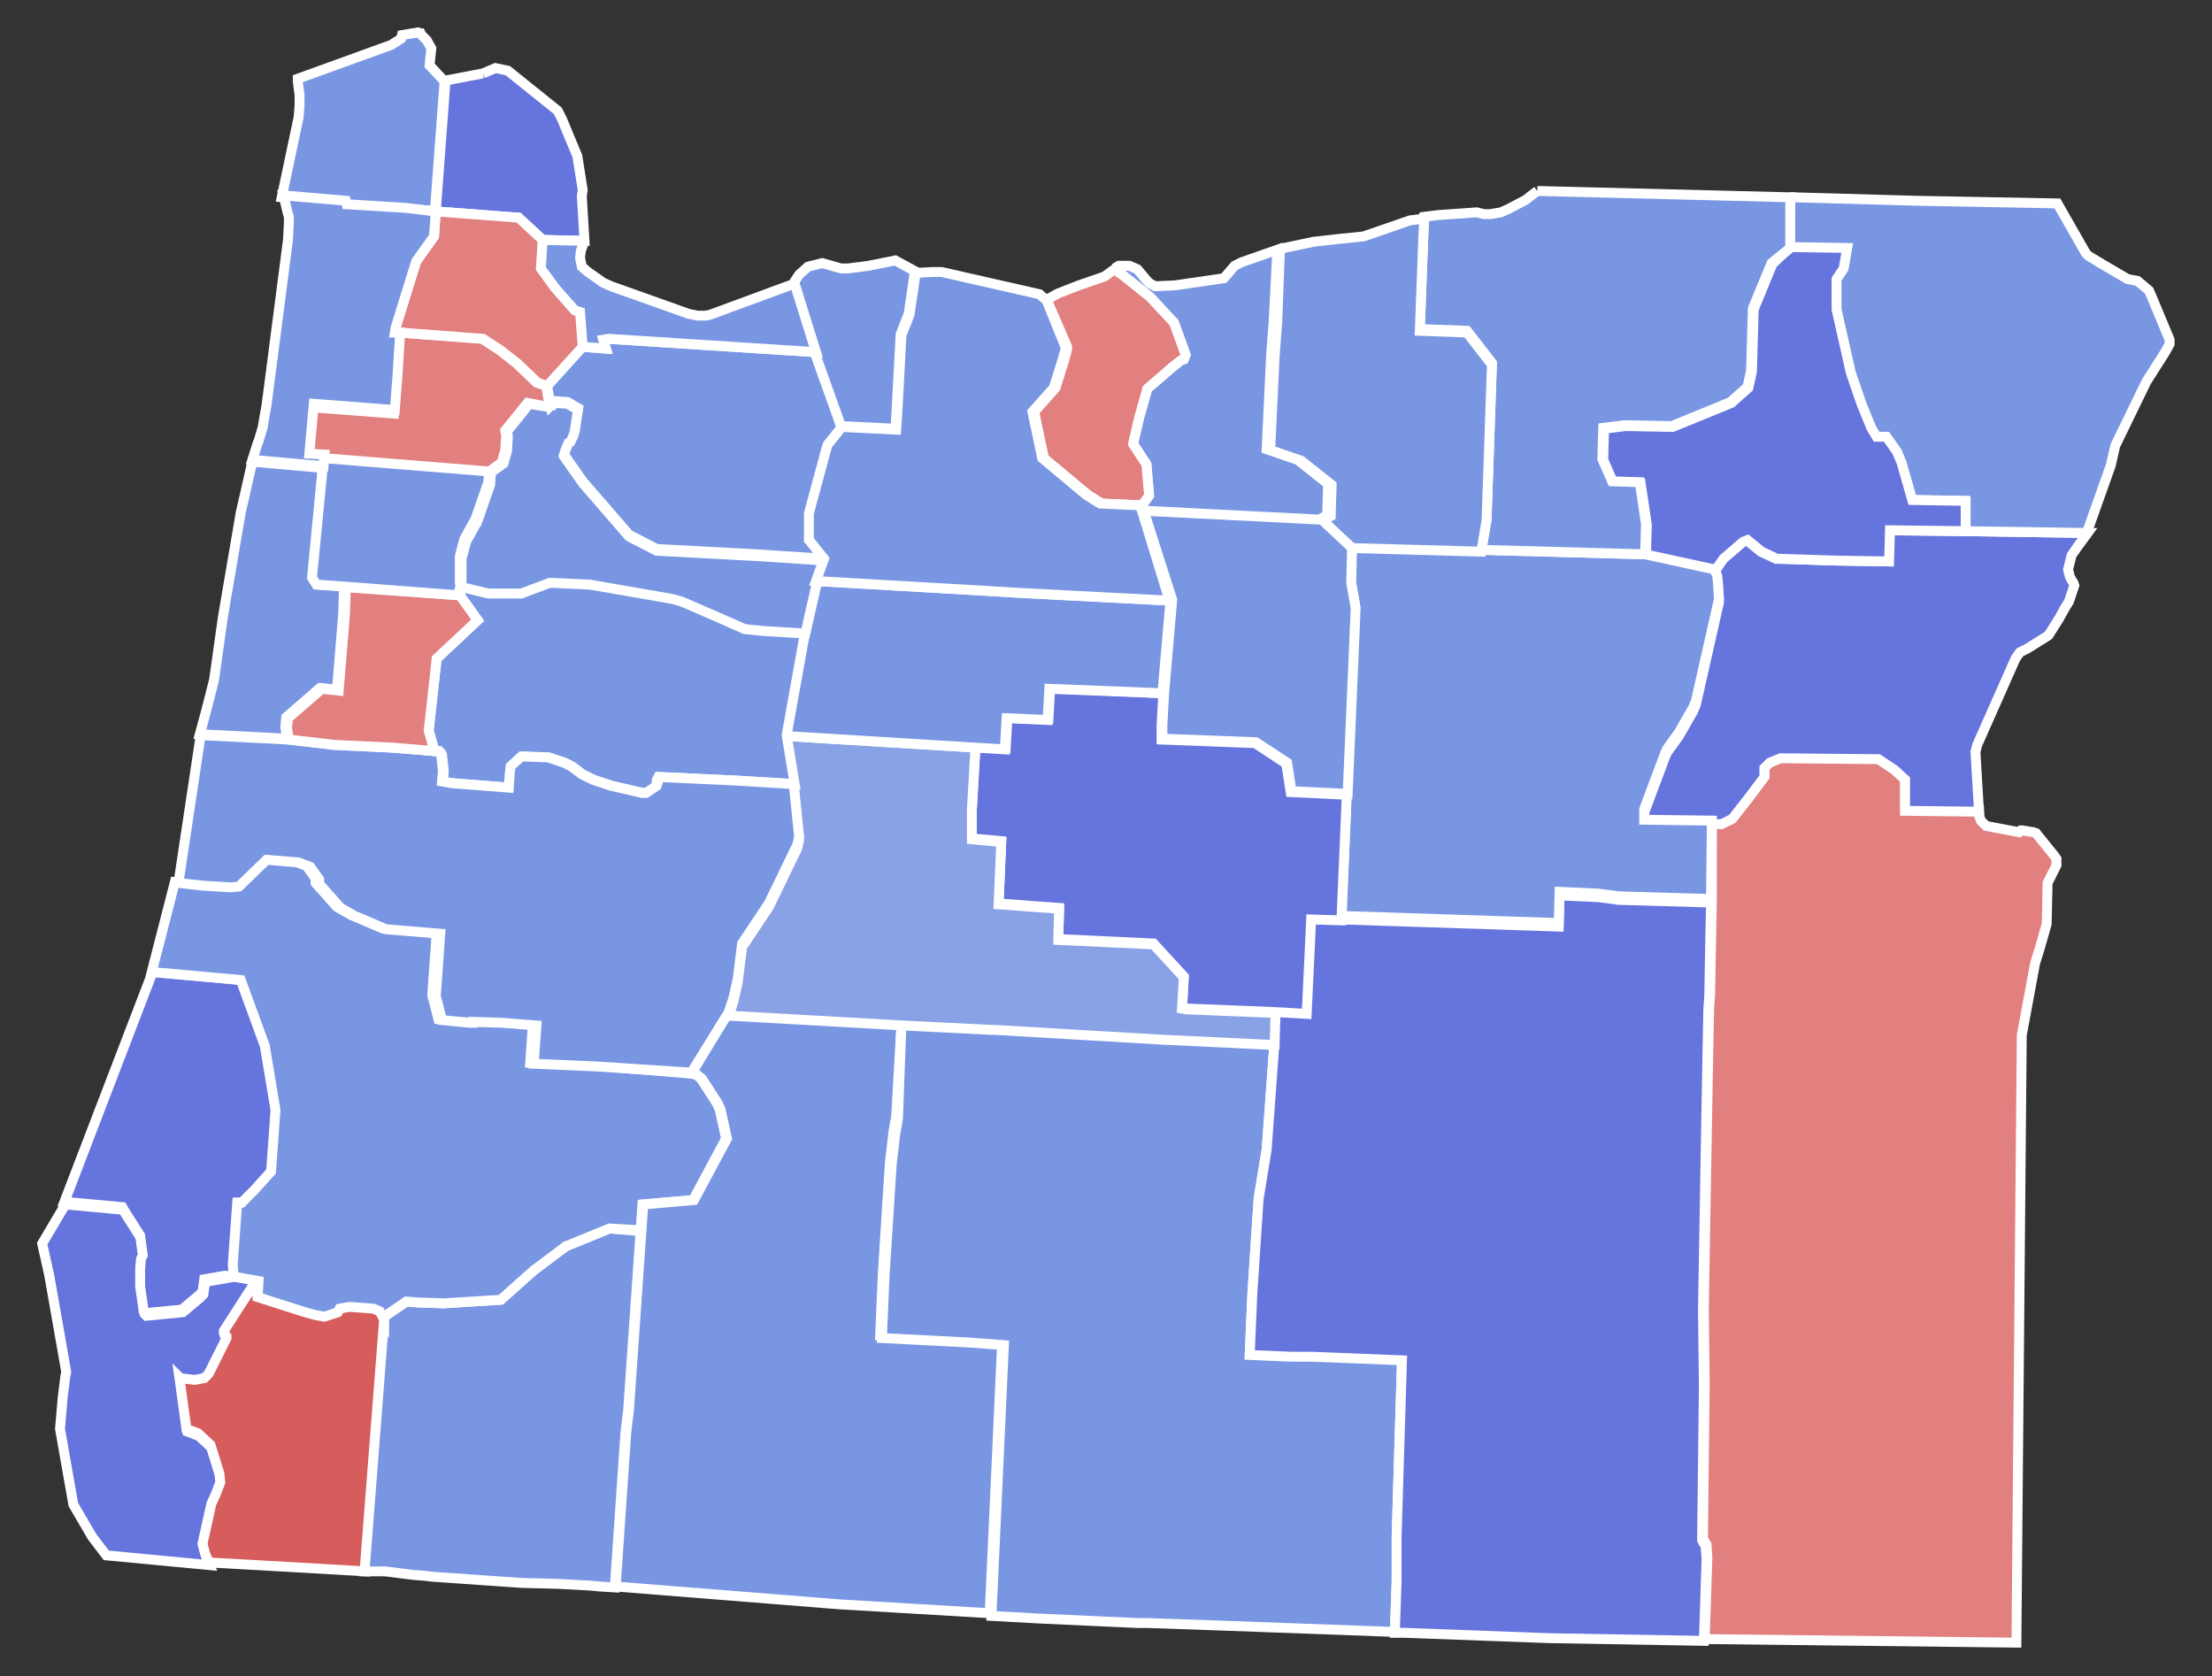 <?xml version="1.0" encoding="UTF-8" standalone="no"?>
<!-- Generator: Adobe Illustrator 18.1.1, SVG Export Plug-In . SVG Version: 6.00 Build 0)  -->

<svg
   xmlns:dc="http://purl.org/dc/elements/1.1/"
   xmlns:cc="http://creativecommons.org/ns#"
   xmlns:rdf="http://www.w3.org/1999/02/22-rdf-syntax-ns#"
   xmlns:svg="http://www.w3.org/2000/svg"
   xmlns="http://www.w3.org/2000/svg"
   xmlns:sodipodi="http://sodipodi.sourceforge.net/DTD/sodipodi-0.dtd"
   xmlns:inkscape="http://www.inkscape.org/namespaces/inkscape"
   version="1.1"
   id="svg5938"
   sodipodi:version="0.32"
   inkscape:version="0.92.3 (2405546, 2018-03-11)"
   sodipodi:docname="1.svg"
   inkscape:output_extension="org.inkscape.output.svg.inkscape"
   x="0px"
   y="0px"
   width="248.4px"
   height="188.2px"
   viewBox="-131 128.1 248.4 188.2"
   enable-background="new -131 128.1 248.4 188.2"
   xml:space="preserve"><rect x="-131" y="128.1" width="248.4" height="188.2" fill="#333333" stroke="none"/>
<defs
   id="defs10371">
	
	
		<inkscape:perspective
   inkscape:persp3d-origin="372.04724 : 350.78739 : 1"
   sodipodi:type="inkscape:persp3d"
   inkscape:vp_x="0 : 526.18109 : 1"
   inkscape:vp_y="0 : 1000 : 0"
   inkscape:vp_z="744.09448 : 526.18109 : 1"
   id="perspective5946">
		</inkscape:perspective>
</defs>
<sodipodi:namedview
   inkscape:window-maximized="1"
   pagecolor="#ffffff"
   bordercolor="#666666"
   borderopacity="1.0"
   gridtolerance="10000"
   guidetolerance="10"
   objecttolerance="10"
   inkscape:zoom="3.31178"
   inkscape:cx="124.22607"
   inkscape:cy="49.528825"
   showgrid="false"
   id="base"
   inkscape:document-units="px"
   inkscape:pageopacity="0.0"
   inkscape:pageshadow="2"
   inkscape:current-layer="layer1"
   inkscape:window-width="1578"
   inkscape:window-height="1625"
   inkscape:window-x="2087"
   inkscape:window-y="2">
	</sodipodi:namedview>
<g
   id="layer1"
   transform="translate(-341.563,-436.559)"
   inkscape:label="Layer 1"
   inkscape:groupmode="layer">
	<path
   id="OR_Clatsop"
   inkscape:label="Clatsop, OR"
   fill="#CCCCCC"
   stroke="#FFFFFF"
   stroke-width="1.111"
   d="M260.5,573.6   l-1.1,14.7l-3.5-0.1l-6.5-0.4l-0.1,0l-0.1-0.4l-7-0.6l1.9-9l0.1-1.3l0-1.2l-0.2-1.5l0-0.3l10.5-3.8l1.1-0.7l0.1-0.4l1.8-0.3   l0.2,0.1l0.1,0l0.1,0.2l0.6,0.6l0.5,0.9l-0.2,1.9l1.5,1.6L260.5,573.6"
   style="fill:#7996e2;fill-opacity:1" />
	<path
   id="OR_Columbia"
   inkscape:label="Columbia, OR"
   fill="#CCCCCC"
   stroke="#FFFFFF"
   stroke-width="1.111"
   d="M264.8,572.9   l1.4-0.6l1.4,0.3l5.6,4.5l0.5,1l1.7,4.1l0.6,3.8l-0.1,0.7l0.3,5l-4.7-0.1l-2.7-2.5l-9.3-0.7l1.1-14.7L264.8,572.9"
   style="fill:#6674de;fill-opacity:1" />
	<path
   id="OR_Curry"
   inkscape:label="Curry, OR"
   fill="#CCCCCC"
   stroke="#FFFFFF"
   stroke-width="1.111"
   d="M236.9,708l2.8,0.5   l-0.1,0.1l-0.4,0.5l-3.4,5.3l0,0.2l0.3,0.4l0,0.2l-0.1,0.2l-1.9,3.8l-0.5,0.5l-1.1,0.2l-1.6-0.2l-0.1-0.1l0.8,5.8l1.3,0.5l1.4,1.3   l1,3.2l0.1,1l-0.5,1.3l-0.5,1.1l-1,4.5l0.3,1.1l0.4,1l-11.6-1.1l-1.6-2.1l-2.1-3.6l-1.5-8.5l0.3-3.5l0.3-2.4l0.1-0.5l-1.9-10.8   l-0.8-3.6l2.6-4.4l6.5,0.6l0.1,0.2l1.9,3l0.3,2.2l-0.2,0.4l-0.1,1.1l0,2l0.4,2.8l0.2,0.2l4.1-0.4l1.9-1.6l0.4-0.4l0.2-1.4l2.3-0.4   L236.9,708"
   style="fill:#6674de;fill-opacity:1" />
	<path
   id="OR_Coos"
   inkscape:label="Coos, OR"
   fill="#CCCCCC"
   stroke="#FFFFFF"
   stroke-width="1.111"
   d="M236.9,708l-1.1-0.1   l-2.3,0.4l-0.2,1.4l-0.4,0.4l-1.9,1.6l-4.1,0.4l-0.2-0.2l-0.4-2.8l0-2l0.1-1.1l0.2-0.4l-0.3-2.2l-1.9-3l-0.1-0.2l-6.5-0.6l9.9-25.8   l5.6,0.5l4.4,0.4l2.7,7.4l1.2,7.2l-0.5,6.9l-1.9,2.1l-1.4,1.4l-0.5,0l-0.5,6.9L236.9,708"
   style="fill:#6674de;fill-opacity:1" />
	<path
   id="OR_Josephine"
   inkscape:label="Josephine, OR"
   fill="#CCCCCC"
   stroke="#FFFFFF"
   stroke-width="1.111"
   d="M253.8,712.8   l-2.2,28.3l-8.6-0.5l-9-0.5l-0.4-1l-0.3-1.1l1-4.5l0.5-1.1l0.5-1.3l-0.1-1l-1-3.2l-1.4-1.3l-1.3-0.5l-0.8-5.8l0.1,0.1l1.6,0.2   l1.1-0.2l0.5-0.5l1.9-3.8l0.1-0.2l0-0.2l-0.3-0.4l0-0.2l3.4-5.3l0.4-0.5l0.1-0.1l-0.1,1.8l5,1.6l1.4,0.4l1.1,0.2l1.5-0.5l0.2-0.4   l1.1-0.2l2.7,0.2l0.7,0.3L253.8,712.8"
   style="fill:#d75d5d;fill-opacity:1" />
	<path
   id="OR_Jackson"
   inkscape:label="Jackson, OR"
   fill="#CCCCCC"
   stroke="#FFFFFF"
   stroke-width="1.111"
   d="M282.5,702.9   l-1.4,20.1l-0.3,2.5l-1.2,17.4l-1.7-0.1l-1-0.1l-3.7-0.2l-4-0.1l-10.1-0.7l-0.8-0.1l-1.3-0.1l-3.2-0.4l-2.2,0h-0.1l2.2-28.3l0-0.3   l2.5-1.7l1.2,0.1l3,0.1l6.4-0.4l3.7-3.3l3.6-2.7l4.9-2L282.5,702.9"
   style="fill:#7996e2;fill-opacity:1" />
	<path
   id="OR_Douglas"
   inkscape:label="Douglas, OR"
   fill="#CCCCCC"
   stroke="#FFFFFF"
   stroke-width="1.111"
   d="M288.1,685.2   l0.6,0.1l0.6,0.5l1.8,2.8l0.3,0.7l0.7,3.2l-3.7,6.9l-5.7,0.5l-0.2,2.9l-3.5-0.2l-4.9,2l-3.6,2.7l-3.7,3.3l-6.4,0.4l-3-0.1l-1.2-0.1   l-2.5,1.7l0,0.3l-0.5-0.9l-0.7-0.3l-2.7-0.2l-1.1,0.2l-0.2,0.4l-1.5,0.5l-1.1-0.2l-1.4-0.4l-5-1.6l0.1-1.8l-2.8-0.5l-0.1-1.4   l0.5-6.9l0.5,0l1.4-1.4l1.9-2.1l0.5-6.9l-1.2-7.2l-2.7-7.4l-4.4-0.4l-5.6-0.5l2.6-10.1l2.7,0.3l3.2,0.2l0.9-0.1l3.1-3l3.6,0.3   l1.3,0.5l1,1.4l0,0.5l2.4,2.7l1.6,0.9l3.5,1.5l6.1,0.5l-0.5,7l0.7,2.7l3.1,0.3l0.4,0l0-0.1l3.2,0.1l3.9,0.3l-0.3,4.3l7,0.3   L288.1,685.2"
   style="fill:#7996e2;fill-opacity:1" />
	<path
   id="OR_Klamath"
   inkscape:label="Klamath, OR"
   fill="#CCCCCC"
   stroke="#FFFFFF"
   stroke-width="1.111"
   d="M292.3,678.4   l19.5,1.1l-0.6,10.5l-0.3,1.7l-0.4,3.4l-0.8,12.5l-0.3,7l9.8,0.5l3.9,0.3l-1.4,30.4l-16.9-1l-25.1-2l1.2-17.4l0.3-2.5l1.4-20.1   l0.2-2.9l5.7-0.5l3.7-6.9l-0.7-3.2l-0.3-0.7l-1.8-2.8l-0.6-0.5l-0.6-0.1L292.3,678.4"
   style="fill:#7996e2;fill-opacity:1" />
	<path
   id="OR_Lake"
   inkscape:label="Lake, OR"
   fill="#CCCCCC"
   stroke="#FFFFFF"
   stroke-width="1.111"
   d="M311.8,679.5l10,0.5l0.4,0   l18.8,1.1l12.6,0.6l0,1.1l-0.8,10.9l-0.9,5.5l-0.7,10.6l-0.3,6.9l4.7,0.2l2.3,0l10.1,0.4l-0.6,19.8l0,5l-0.2,5.8l-19.1-0.7   l-8.6-0.3l-1.2,0l-10.9-0.5l0,0l-5.5-0.3l1.4-30.4l-3.9-0.3l-9.8-0.5l0.3-7l0.8-12.5l0.4-3.4l0.3-1.7L311.8,679.5"
   style="fill:#7996e2;fill-opacity:1" />
	<path
   id="OR_Harney"
   inkscape:label="Harney, OR"
   fill="#CCCCCC"
   stroke="#FFFFFF"
   stroke-width="1.111"
   d="M361.2,667.9l24.4,0.8   l0.1-3.5l4.4,0.2l2.2,0.3l10.4,0.3l-0.2,10.6l-0.1,1.4l-0.1,4.9l-0.2,11.2l-0.3,17.6l0.1,8.6l-0.2,17.3l0.4,0.7l0.1,1.4l-0.3,9.2   l-17.3-0.3l-16.3-0.6l-1.1,0l0.2-5.8l0-5l0.6-19.8l-10.1-0.4l-2.3,0l-4.7-0.2l0.3-6.9l0.7-10.6l0.9-5.5l0.8-10.9l0-1.1l0.1-3.6   l3.5,0.2l0.5-10.6L361.2,667.9"
   style="fill:#6674de;fill-opacity:1" />
	<path
   id="OR_Malheur"
   inkscape:label="Malheur, OR"
   fill="#CCCCCC"
   stroke="#FFFFFF"
   stroke-width="1.111"
   d="M402.8,657.1l1.1,0   l1.2-0.6l1.8-2.3l1.8-2.4l0-1l0.6-0.6l1.2-0.5l11,0.1l1.8,1.2l1.2,1.1l0,3.5l8.3,0.1l0,0.2l0,0.3l0.2,0.6l0.6,0.6l3.7,0.7l0.2-0.2   l0.2,0l1.2,0.2l0.3,0.1l2.1,2.6l0,0l0.2,0.3l0,0.4l0,0l0,0l0,0.1l0,0.1l0,0.1l-1,2l-0.1,4.6l-0.8,2.8l-0.5,1.6l-1.5,8.1l-0.6,68.2   l-35-0.4l0.3-9.2l-0.1-1.4l-0.4-0.7l0.2-17.3l-0.1-8.6l0.3-17.6l0.2-11.2l0.1-4.9l0.1-1.4l0.2-10.6L402.8,657.1"
   style="fill:#e27f7f;fill-opacity:1" />
	<path
   id="OR_Baker"
   inkscape:label="Baker, OR"
   fill="#CCCCCC"
   stroke="#FFFFFF"
   stroke-width="1.111"
   d="M403.1,628.7l0.9-1.3   l2.2-1.9l0.5-0.2l1.6,1.3l1.7,0.8l0.3,0l6.2,0.2l6.1,0.1l0.1-3.5l8.5,0.1l13.8,0.2l-1.1,1.5l-0.7,1l-0.4,1.6l0.2,0.8l0.2,0.4   l0.2,0.3l0.1,0.3l0,0l-0.6,1.8l-0.5,0.8l-0.6,1.1l-1.2,1.9l-2.4,1.5l-0.6,0.3l-0.2,0.1l-0.5,0.7l-4.3,9.7l-0.2,0.8l0.4,6.7   l-8.3-0.1l0-3.5l-1.2-1.1l-1.8-1.2l-11-0.1l-1.2,0.5l-0.6,0.6l0,1l-1.8,2.4l-1.8,2.3l-1.2,0.6l-1.1,0l-7.6-0.1l0-0.9l0-0.3l2.4-6.4   l0.2-0.4l1.3-1.8l1.6-2.8l0.3-0.7l2.6-11.5l-0.1-1.6l-0.1-1L403.1,628.7"
   style="fill:#6674de;fill-opacity:1" />
	<path
   id="OR_Wallowa"
   inkscape:label="Wallowa, OR"
   fill="#CCCCCC"
   stroke="#FFFFFF"
   stroke-width="1.111"
   d="M411.6,586.8   l10.6,0.3l3.5,0.1l15.9,0.3l3.2,5.6l0.2,0.2l0.1,0.1l1.5,0.9l2.9,1.7l1.1,0.2l0,0l0.6,0.5l0.7,0.6l0,0l0.3,0.7l2,4.8l0,0.5   l-0.5,0.9l-2.1,3.3l-3.5,7.2l-0.5,2.2l-2.7,7.6l-13.8-0.2l0-3.4l-6-0.1l-1.2-4.2l-0.5-1.1l-1.2-1.7l-1.1,0l-0.6-1l-1.1-2.7   l-1.2-3.5l-1.6-7.1l0-3.4l0.8-1.1l0.4-2.3l-6.4-0.1L411.6,586.8"
   style="fill:#7996e2;fill-opacity:1" />
	<path
   id="OR_Union"
   inkscape:label="Union, OR"
   fill="#CCCCCC"
   stroke="#FFFFFF"
   stroke-width="1.111"
   d="M411.6,592.4l6.4,0.1   l-0.4,2.3l-0.8,1.2l0,3.4l1.6,7.1l1.2,3.5l1.1,2.7l0.6,1l1.1,0l1.2,1.7l0.5,1.2l1.2,4.2l6,0.1l0,3.4l-8.5-0.1l-0.1,3.5l-6.1-0.1   l-6.2-0.2l-0.3,0l-1.7-0.8l-1.6-1.3l-0.5,0.2l-2.2,1.9l-0.9,1.3l-7.8-1.7l0.1-3.4l-0.7-4.7l-3.1-0.1l-1.1-2.5l0.1-3.5l2.4-0.3   l5.3,0.1l6.6-2.7l1.9-1.7l0.4-1.8l0.2-7l2.1-5.1L411.6,592.4"
   style="fill:#6674de;fill-opacity:1" />
	<path
   id="OR_Grant"
   inkscape:label="Grant, OR"
   fill="#CCCCCC"
   stroke="#FFFFFF"
   stroke-width="1.111"
   d="M362.4,626l14.5,0.4   l18.4,0.5l7.8,1.7l0.3,0.7l0.1,1l0.1,1.6l-2.6,11.5l-0.3,0.7l-1.6,2.8l-1.3,1.8l-0.2,0.4l-2.4,6.4l0,0.3l0,0.9l7.6,0.1l-0.1,8.8   l-10.4-0.3l-2.2-0.3l-4.4-0.2l-0.1,3.5l-24.4-0.8l0.6-14.1l0.9-20.9l-0.5-2.8L362.4,626"
   style="fill:#7996e2;fill-opacity:1" />
	<path
   id="OR_Wheeler"
   inkscape:label="Wheeler, OR"
   fill="#CCCCCC"
   stroke="#FFFFFF"
   stroke-width="1.111"
   d="M339,622l20.1,0.9   l3.3,3.1l-0.1,4.1l0.5,2.8l-0.9,20.9l-6.3-0.3l-0.5-3.2l-3.5-2.3l-10.5-0.4l0-1.6l0.2-3.6l0.9-10.4L339,622"
   style="fill:#7996e2;fill-opacity:1" />
	<path
   id="OR_Crook"
   inkscape:label="Crook, OR"
   fill="#CCCCCC"
   stroke="#FFFFFF"
   stroke-width="1.111"
   d="M341.2,642.5l-0.2,3.6   l0,1.6l10.5,0.4l3.5,2.3l0.5,3.2l6.3,0.3l-0.6,14.1l-3.4-0.1l-0.5,10.6l-3.5-0.2l-9.9-0.4l-0.6-0.1l0.2-3.5l-3.4-3.7l-10.7-0.5   l0.1-3.5l-2.8-0.2l-4-0.3l0.3-7l-3.3-0.3l0-3.3l0.4-7l3.4,0.2l0.2-3.5l4.6,0.2l0.2-3.5L341.2,642.5"
   style="fill:#6674de;fill-opacity:1" />
	<path
   id="OR_Deschutes"
   inkscape:label="Deschutes, OR"
   fill="#CCCCCC"
   stroke="#FFFFFF"
   stroke-width="1.111"
   d="M298.9,647.3   l21.2,1.3l-0.4,7l0,3.3l3.3,0.3l-0.3,7l4,0.3l2.8,0.2l-0.1,3.5l10.7,0.5l3.4,3.7l-0.2,3.5l0.6,0.1l9.9,0.4l-0.1,3.6l-12.6-0.6   l-18.8-1.1l-0.4,0l-10-0.5l-19.5-1.1l0.5-1.5l0.5-2.2l0.5-4l3-4.5l3.2-6.6l0.2-0.9l-0.2-1.9l-0.4-4L298.9,647.3"
   style="fill:#89a2e5;fill-opacity:1" />
	<path
   id="OR_Jefferson"
   inkscape:label="Jefferson, OR"
   fill="#CCCCCC"
   stroke="#FFFFFF"
   stroke-width="1.111"
   d="M302.3,629.9   l19.1,1.1l3.2,0.2l17.4,0.9l-0.9,10.4l-12.7-0.5l-0.2,3.5l-4.6-0.2l-0.2,3.5l-3.4-0.2l-21.2-1.3l2.1-11.7L302.3,629.9"
   style="fill:#7996e2;fill-opacity:1" />
	<path
   id="OR_Linn"
   inkscape:label="Linn, OR"
   fill="#CCCCCC"
   stroke="#FFFFFF"
   stroke-width="1.111"
   d="M262.5,630.3l2.9,0.7   l3.7,0l3.2-1.2l4.5,0.2l9.2,1.6l1.1,0.3l3.7,1.6l3.4,1.5l2,0.2l4.8,0.3l-2.1,11.7l0.9,5.5l-6.6-0.4l-8.6-0.4l-0.2,0.4l0,0.2   l0.1,0.1l-0.1,0.3l-1.2,0.8l-0.4,0l-3.5-0.8l-2.1-0.7l-1.2-0.6l-1.2-0.9l-0.8-0.4l-1.8-0.6l-3-0.1l-1.2,1.1l-0.1,0.9l-0.1,1.5   l-6.4-0.5l-1.1-0.2l0.1-1.2l-0.2-1.8l-0.1-0.2l-0.2-0.2l-0.4,0l-0.1,0l-0.1-0.2l-0.6-2.1l0.9-8.1l4.6-4.3l-2-2.8L262.5,630.3"
   style="fill:#7996e2;fill-opacity:1" />
	<path
   id="OR_Lane"
   inkscape:label="Lane, OR"
   fill="#CCCCCC"
   stroke="#FFFFFF"
   stroke-width="1.111"
   d="M233.1,647.2l9.8,0.5   l5.2,0.6l6.4,0.3l4.9,0.4l0.4,0l0.2,0.2l0.1,0.2l0.2,1.8l-0.1,1.2l1.1,0.2l6.4,0.5l0.1-1.5l0.1-0.9l1.2-1.1l3,0.1l1.8,0.6l0.8,0.4   l1.2,0.9l1.2,0.6l2.1,0.7l3.5,0.8l0.4,0l1.2-0.8l0.1-0.3l-0.1-0.1l0-0.2l0.2-0.4l8.6,0.4l6.6,0.4l0.4,4l0.2,1.9l-0.2,0.9l-3.2,6.6   l-3,4.5l-0.5,4l-0.5,2.2l-0.5,1.5l-4.2,6.8l-10.7-0.7l-7-0.3l0.3-4.3l-3.9-0.3l-3.2-0.1l0,0.1l-0.4,0l-3.1-0.3l-0.7-2.7l0.5-7   l-6.1-0.5l-3.5-1.5l-1.6-0.9l-2.4-2.7l0-0.5l-1-1.4l-1.3-0.5l-3.6-0.3l-3.1,3l-0.9,0.1l-3.2-0.2l-2.7-0.3L233.1,647.2"
   style="fill:#7996e2;fill-opacity:1" />
	<path
   id="OR_Benton"
   inkscape:label="Benton, OR"
   fill="#CCCCCC"
   stroke="#FFFFFF"
   stroke-width="1.111"
   d="M262.2,631.5l2,2.8   l-4.6,4.3l-0.9,8.1l0.6,2.1l0.1,0.2l0.1,0l-4.9-0.4l-6.4-0.3l-5.2-0.6l-0.2-1.3l0.1-1.1l3.8-3.3l1.9,0.2l0.7-8.5l0.1-3.1   L262.2,631.5"
   style="fill:#e27f7f;fill-opacity:1" />
	<path
   id="OR_Lincoln"
   inkscape:label="Lincoln, OR"
   d="M246.8,617.2   l-1,12.3l0.5,0.8l2.9,0.2l-0.1,3.1l-0.7,8.5l-1.9-0.2l-3.8,3.3l-0.1,1.1l0.2,1.3l-9.8-0.5l0.6-2.2l0.9-3.5l0.1-0.4l1-7.1l2-11.7   l1.3-5.7L246.8,617.2"
   stroke-width="1.111"
   stroke="#FFFFFF"
   fill="#CCCCCC"
   style="fill:#7996e2;fill-opacity:1" />
	<path
   id="OR_Polk"
   inkscape:label="Polk, OR"
   fill="#CCCCCC"
   stroke="#FFFFFF"
   stroke-width="1.111"
   d="M246.8,617.2l0.1-1.3   l18.6,1.5l-0.1,1.4l-1.5,4.3l-0.1,0.1l-1.1,2l-0.5,1.9l0,3l0.1,0.2l-0.3,1.2l-13-1l-2.9-0.2l-0.5-0.8L246.8,617.2"
   style="fill:#7996e2;fill-opacity:1" />
	<path
   id="OR_Yamhill"
   inkscape:label="Yamhill, OR"
   d="M255.4,602l9.3,0.7   l2,1.3l1.9,1.5l2.2,2.1l1.1,0.4l0.4,2.4l-2.5-0.5l-2.5,3.1l0.1,0.6l-0.1,1.6l-0.4,1.4l-1.4,1l-18.6-1.5l-1.7-0.1l0.5-5.6l9.1,0.7   l0.3-3.9L255.4,602"
   stroke-width="1.111"
   stroke="#FFFFFF"
   fill="#CCCCCC"
   style="fill:#e27f7f;fill-opacity:1" />
	<path
   id="OR_Marion"
   inkscape:label="Marion, OR"
   fill="#CCCCCC"
   stroke="#FFFFFF"
   stroke-width="1.111"
   d="M272.4,610.4l0.5-0.5   l1.4,0.1l1.2,0.7l-0.4,2.6l-0.2,0.6l-0.3,0.6l-0.2,0.1l-0.3,0.7l-0.2,0.6l2.1,3l5.2,6l3.1,1.6l11.3,0.6l7.6,0.5l-0.9,2.5l-1.3,5.7   l-4.8-0.3l-2-0.2l-3.4-1.5l-3.7-1.6l-1.1-0.3l-9.2-1.6l-4.5-0.2l-3.2,1.2l-3.7,0l-2.9-0.7l-0.1-0.2l0-3l0.5-1.9l1.1-2l0.1-0.1   l1.5-4.3l0.1-1.4l1.4-1l0.4-1.4l0.1-1.6l-0.1-0.6l2.5-3.1L272.4,610.4"
   style="fill:#7996e2;fill-opacity:1" />
	<path
   id="OR_Clackamas"
   inkscape:label="Clackamas, OR"
   fill="#CCCCCC"
   stroke="#FFFFFF"
   stroke-width="1.111"
   d="M275.9,603.6   l2.7,0.2l-0.3-1l0.6-0.1l23.3,1.5l3,8.4l-1.6,2l-0.1,0.3l-2,7.4l0,0.2l0,2.8l0.1,0.1l1.6,2l-7.6-0.5l-11.3-0.6l-3.1-1.6l-5.2-6   l-2.1-3l0.2-0.6l0.3-0.7l0.2-0.1l0.3-0.6l0.2-0.6l0.4-2.6l-1.2-0.7l-1.4-0.1l-0.5,0.5L272,608L275.9,603.6"
   style="fill:#7996e2;fill-opacity:1" />
	<path
   id="OR_Umatilla"
   inkscape:label="Umatilla, OR"
   fill="#CCCCCC"
   stroke="#FFFFFF"
   stroke-width="1.111"
   d="M383.2,586.1   l27.9,0.7l0.5,0l0,5.7l-2.1,1.7l-2.1,5.1l-0.2,7l-0.4,1.8l-1.9,1.7l-6.6,2.7l-5.3-0.1l-2.4,0.3l-0.1,3.5l1.1,2.5l3.1,0.1l0.7,4.7   l-0.1,3.4l-18.4-0.5l0.6-3.5l0.6-17.5l-2.8-3.6l-5.3-0.2l0.4-10.6l0.1-2l1.6-0.2l4.3-0.3l0.8,0.2l0.7,0l1.2-0.2l0.9-0.4l1.9-1   l0.5-0.4L383.2,586.1"
   style="fill:#7996e2;fill-opacity:1" />
	<path
   id="OR_Morrow"
   inkscape:label="Morrow, OR"
   fill="#CCCCCC"
   stroke="#FFFFFF"
   stroke-width="1.111"
   d="M354.3,592.6l3.8-0.8   l2.7-0.3l2.9-0.3l5.2-1.8l1.6-0.2l-0.1,2l-0.4,10.6l5.3,0.2l2.8,3.6l-0.6,17.5l-0.6,3.5l-14.5-0.4l-3.3-3.1l0.9-0.5l0.1-3.5   l-3.4-2.7l-3.5-1.2l0.5-10.5l0.3-4L354.3,592.6"
   style="fill:#7996e2;fill-opacity:1" />
	<path
   id="OR_Gilliam"
   inkscape:label="Gilliam, OR"
   fill="#CCCCCC"
   stroke="#FFFFFF"
   stroke-width="1.111"
   d="M335.7,594.8   l0.5-0.3l1.2,0l0.9,0.4l1,1.2l0.4,0.4l0.6,0.3l2.2-0.1l5.5-0.8l1.2-1.4l0.8-0.4l4-1.4l0,0l-0.4,7.9l-0.3,4l-0.5,10.5l3.5,1.2   l3.4,2.7l-0.1,3.5l-0.9,0.5L339,622l-0.2-0.6l0.8-1.1l-0.3-3.5l-1.5-2.3l0.7-3l0.9-3.2l2.9-2.5l0.9-0.7l0.3-0.1l0.2-0.5l-1.3-3.6   l-2.7-2.9l-3-2.4L335.7,594.8"
   style="fill:#7996e2;fill-opacity:1" />
	<path
   id="OR_Sherman"
   inkscape:label="Sherman, OR"
   fill="#CCCCCC"
   stroke="#FFFFFF"
   stroke-width="1.111"
   d="M328.1,598.3   l1.3-0.7l2.3-0.9l2.9-1l1.1-0.8l1,0.7l3,2.4l2.7,2.9l1.3,3.6l-0.2,0.5l-0.3,0.1l-0.9,0.7l-2.9,2.5l-0.9,3.2l-0.7,3l1.5,2.3l0.3,3.5   l-0.8,1.1l-4.5-0.2l-1.6-1l-4.9-4.1l-1.1-5.2l2.4-2.7l1-3.2l0.3-1.1l0-0.3L328.1,598.3"
   style="fill:#e27f7f;fill-opacity:1" />
	<path
   id="OR_Wasco"
   inkscape:label="Wasco, OR"
   fill="#CCCCCC"
   stroke="#FFFFFF"
   stroke-width="1.111"
   d="M313.4,595.3l1.9-0.1   l1,0l11,2.5l0.8,0.7l2.1,5.2l0,0.3l-0.3,1.1l-1,3.2l-2.4,2.7l1.1,5.2l4.9,4.1l1.6,1l4.5,0.2l0.2,0.6l3.1,10.1l-17.4-0.9l-3.2-0.2   l-19.1-1.1l0.9-2.5l-1.6-2l-0.1-0.1l0-2.8l0-0.2l2-7.4l0.1-0.3l1.6-2l6.1,0.3l0.1-1.3l0.5-9.3l0.9-2.3L313.4,595.3"
   style="fill:#7996e2;fill-opacity:1" />
	<path
   id="OR_Hood_River"
   inkscape:label="Hood River, OR"
   fill="#CCCCCC"
   stroke="#FFFFFF"
   stroke-width="1.111"
   d="M299.7,596.4   l0.6-0.9l1-0.9l1.6-0.4l2.1,0.6l0.8,0l2.3-0.3l3-0.6l2.2,1.2l-0.7,4.8l-0.9,2.3l-0.5,9.3l-0.1,1.3l-6.1-0.3l-3-8.4L299.7,596.4"
   style="fill:#7996e2;fill-opacity:1" />
	<path
   id="OR_Multnomah"
   inkscape:label="Multnomah, OR"
   fill="#CCCCCC"
   stroke="#FFFFFF"
   stroke-width="1.111"
   d="M276.2,591.7   l-0.4,1.1l-0.1,0.8l0.2,1l0.7,0.6l1.7,1.2l0.9,0.4l8.7,3.1l1,0.2l0,0l0.8,0l0.1,0l0.5-0.1l9.5-3.5l2.4,7.7l-23.3-1.5l-0.6,0.1   l0.3,1l-2.7-0.2l-0.3-3.9l-0.6-0.2l-2.2-2.5l-1.6-2.2l0.2-3.2L276.2,591.7"
   style="fill:#7996e2;fill-opacity:1" />
	<path
   id="OR_Washington"
   inkscape:label="Washington, OR"
   fill="#CCCCCC"
   stroke="#FFFFFF"
   stroke-width="1.111"
   d="M271.5,591.6   l-0.2,3.2l1.6,2.2l2.2,2.5l0.6,0.2l0.3,3.9L272,608l-1.1-0.4l-2.2-2.1l-1.9-1.5l-2-1.3l-9.3-0.7l-0.6,0l0.1-0.6l2.3-7.4l2-2.8   l0.2-2.8l9.3,0.7L271.5,591.6"
   style="fill:#e27f7f;fill-opacity:1" />
	<path
   id="OR_Tillamook"
   inkscape:label="Tillamook, OR"
   fill="#CCCCCC"
   stroke="#FFFFFF"
   stroke-width="1.111"
   d="M259.5,588.4   l-0.2,2.8l-2,2.8l-2.3,7.4l-0.1,0.6l0.6,0l-0.3,4.8l-0.3,3.9l-9.1-0.7l-0.5,5.6l1.7,0.1l-0.1,1.3l-8-0.7l0.6-1.9l0.1-0.2l0,0   l0.5-1.7l0-0.1l0.1-0.6l0.3-1.7l2.4-18.5l0.1-1.9l0-0.7l-0.1-0.3l-0.5-2.1l7,0.6l0.1,0.4l0.1,0l6.5,0.4L259.5,588.4"
   style="fill:#7996e2;fill-opacity:1" />
</g>
</svg>